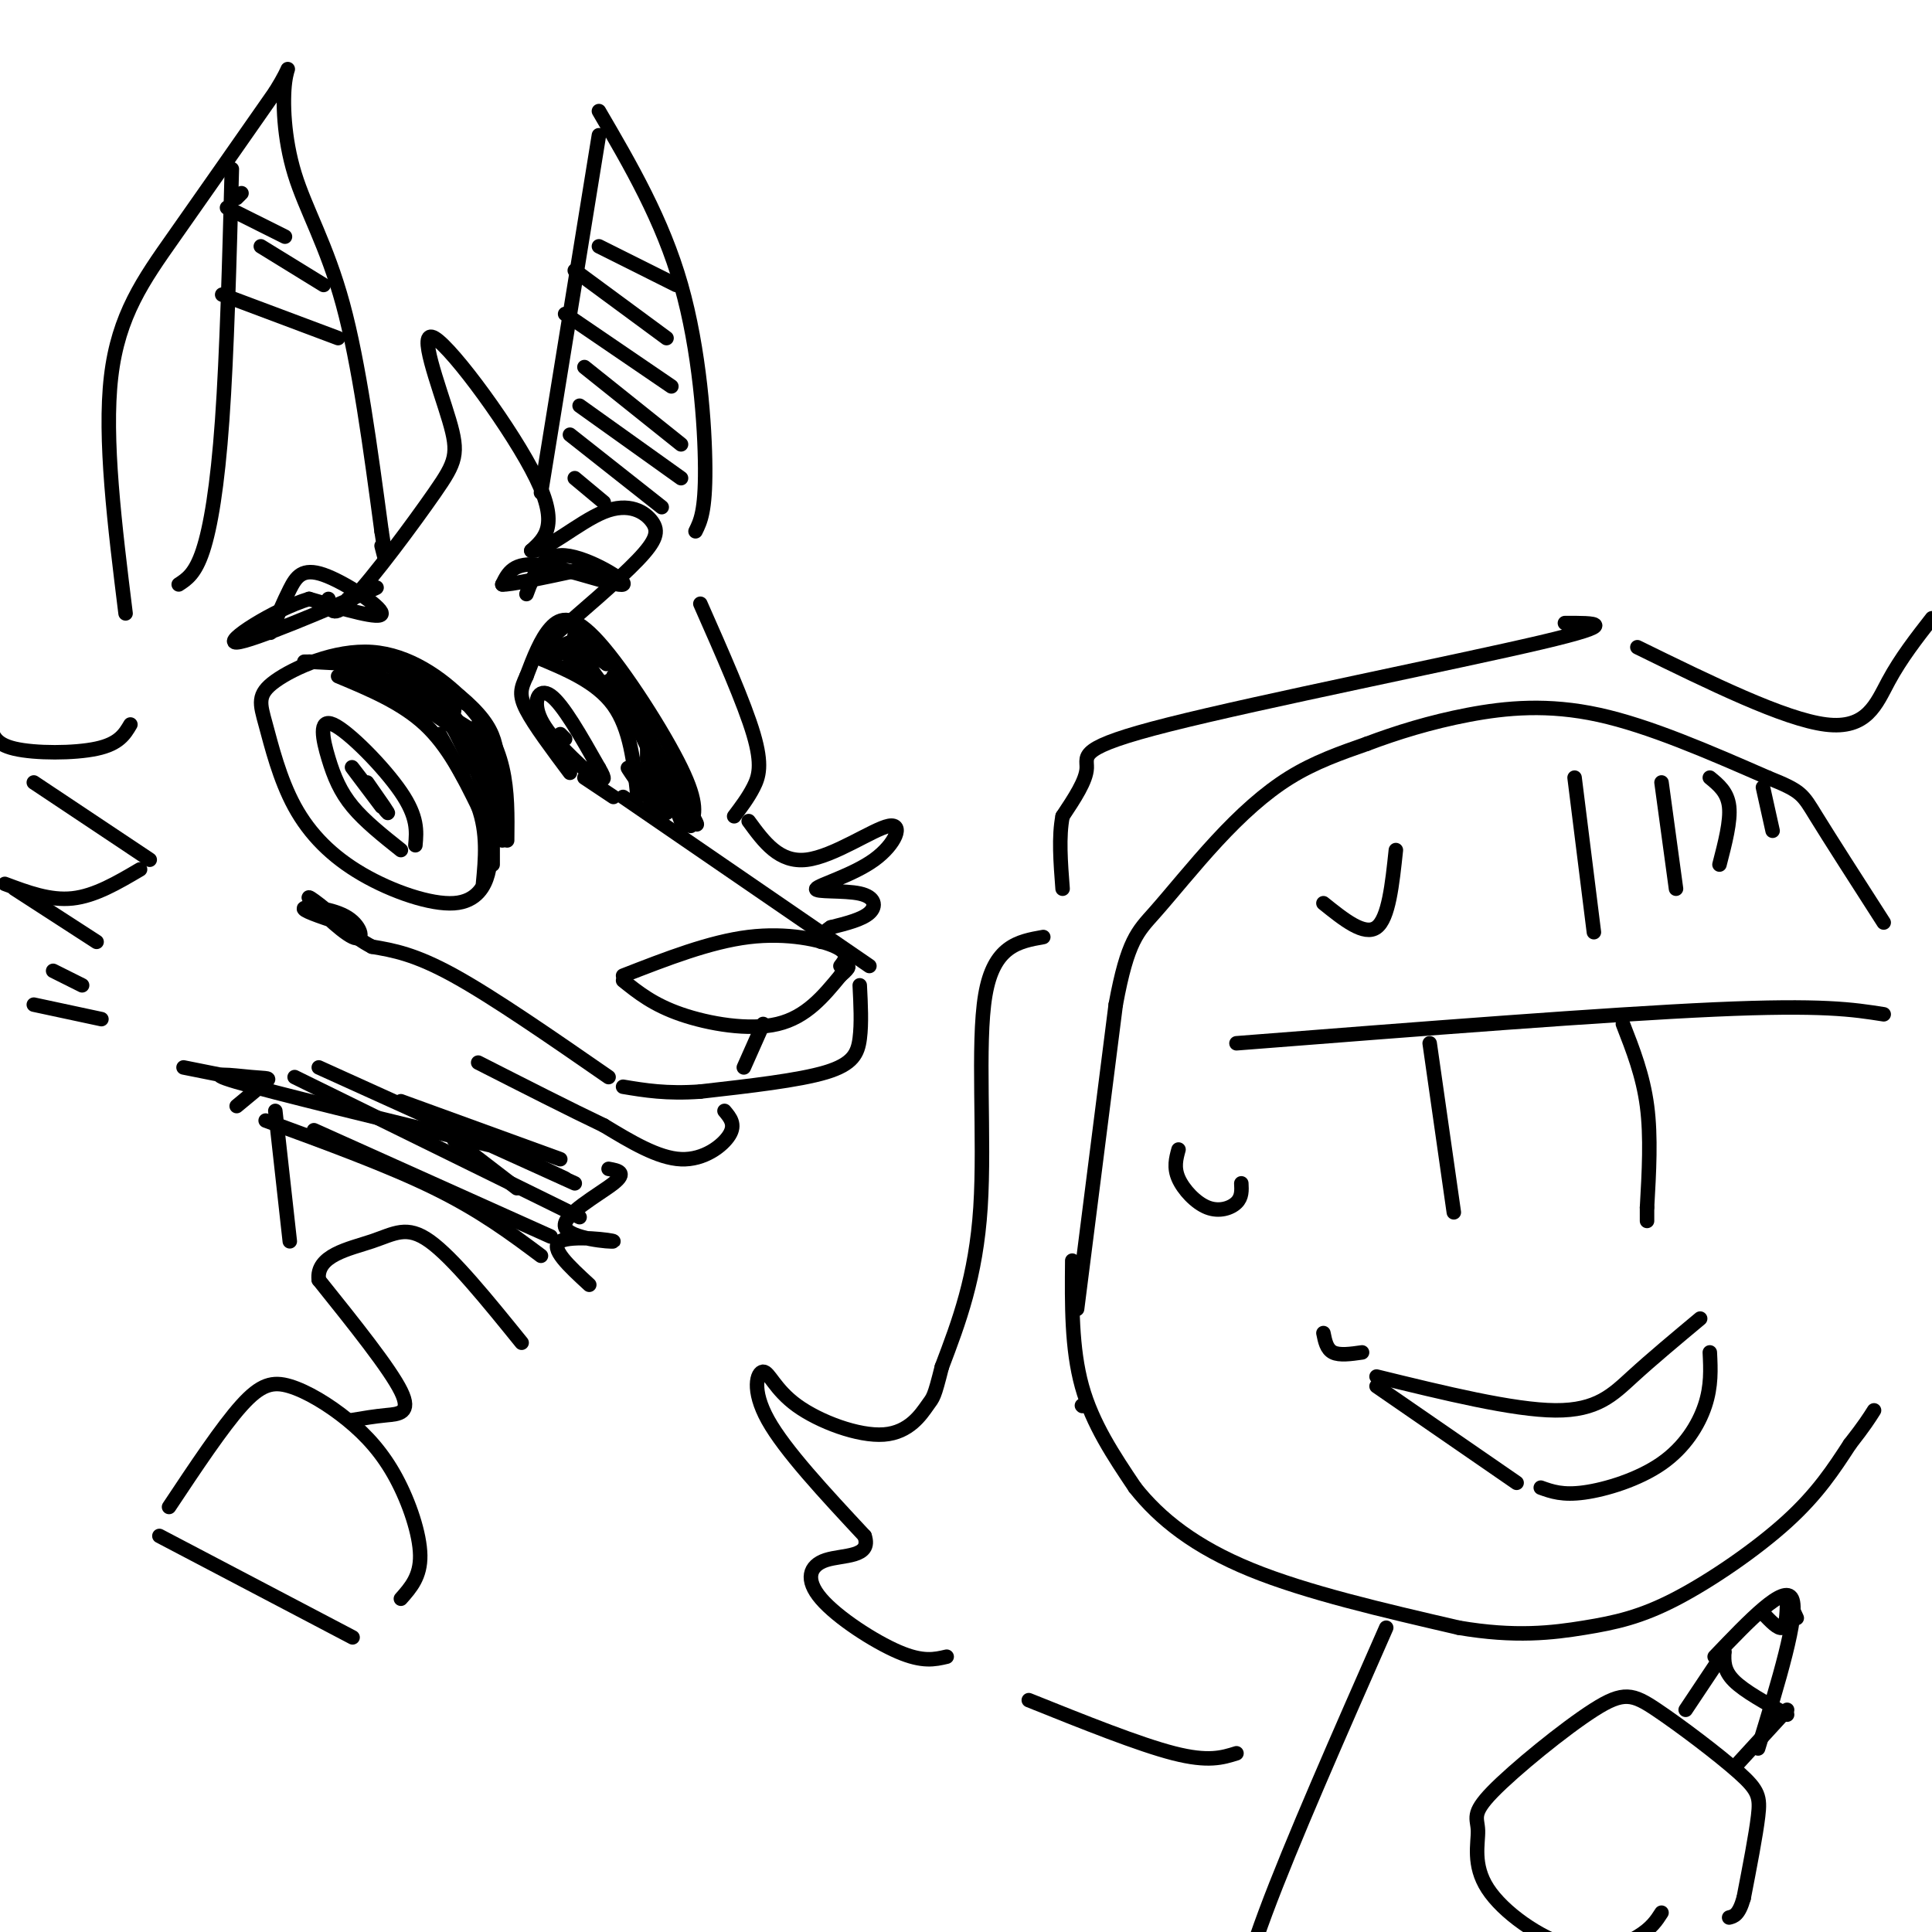 <svg viewBox='0 0 400 400' version='1.1' xmlns='http://www.w3.org/2000/svg' xmlns:xlink='http://www.w3.org/1999/xlink'><g fill='none' stroke='#000000' stroke-width='3' stroke-linecap='round' stroke-linejoin='round'><path d='M68,124c0.349,2.230 0.697,4.460 5,0c4.303,-4.460 12.559,-15.609 17,-22c4.441,-6.391 5.067,-8.022 3,-15c-2.067,-6.978 -6.826,-19.302 -3,-17c3.826,2.302 16.236,19.229 21,29c4.764,9.771 1.882,12.385 -1,15'/><path d='M110,114c2.649,0.461 9.772,-5.887 15,-8c5.228,-2.113 8.561,0.008 10,2c1.439,1.992 0.982,3.855 -3,8c-3.982,4.145 -11.491,10.573 -19,17'/><path d='M26,127c-2.244,-18.133 -4.489,-36.267 -3,-49c1.489,-12.733 6.711,-20.067 13,-29c6.289,-8.933 13.644,-19.467 21,-30'/><path d='M57,19c3.715,-5.965 2.501,-5.877 2,-2c-0.501,3.877 -0.289,11.544 2,19c2.289,7.456 6.654,14.702 10,27c3.346,12.298 5.673,29.649 8,47'/><path d='M79,110c1.333,8.333 0.667,5.667 0,3'/><path d='M37,121c1.711,-1.111 3.422,-2.222 5,-7c1.578,-4.778 3.022,-13.222 4,-27c0.978,-13.778 1.489,-32.889 2,-52'/><path d='M112,102c0.000,0.000 12.000,-74.000 12,-74'/><path d='M124,23c6.578,11.267 13.156,22.533 17,36c3.844,13.467 4.956,29.133 5,38c0.044,8.867 -0.978,10.933 -2,13'/><path d='M145,125c4.556,10.311 9.111,20.622 11,27c1.889,6.378 1.111,8.822 0,11c-1.111,2.178 -2.556,4.089 -4,6'/><path d='M129,165c0.000,0.000 51.000,35.000 51,35'/><path d='M178,204c0.200,3.956 0.400,7.911 0,11c-0.400,3.089 -1.400,5.311 -7,7c-5.600,1.689 -15.800,2.844 -26,4'/><path d='M145,226c-7.000,0.500 -11.500,-0.250 -16,-1'/><path d='M129,202c9.000,-3.511 18.000,-7.022 26,-8c8.000,-0.978 15.000,0.578 18,2c3.000,1.422 2.000,2.711 1,4'/><path d='M129,203c3.133,2.511 6.267,5.022 12,7c5.733,1.978 14.067,3.422 20,2c5.933,-1.422 9.467,-5.711 13,-10'/><path d='M174,202c2.333,-2.000 1.667,-2.000 1,-2'/><path d='M158,212c0.000,0.000 -4.000,9.000 -4,9'/><path d='M126,223c-11.917,-8.250 -23.833,-16.500 -32,-21c-8.167,-4.500 -12.583,-5.250 -17,-6'/><path d='M77,196c-4.167,-2.167 -6.083,-4.583 -8,-7'/><path d='M70,191c-3.863,-1.300 -7.726,-2.600 -7,-3c0.726,-0.400 6.040,0.099 9,2c2.960,1.901 3.566,5.204 1,4c-2.566,-1.204 -8.305,-6.915 -9,-8c-0.695,-1.085 3.652,2.458 8,6'/><path d='M101,176c0.318,1.333 0.636,2.665 0,5c-0.636,2.335 -2.227,5.672 -7,6c-4.773,0.328 -12.727,-2.355 -19,-6c-6.273,-3.645 -10.865,-8.253 -14,-14c-3.135,-5.747 -4.812,-12.635 -6,-17c-1.188,-4.365 -1.887,-6.208 2,-9c3.887,-2.792 12.362,-6.532 20,-6c7.638,0.532 14.441,5.335 19,10c4.559,4.665 6.874,9.190 8,14c1.126,4.810 1.063,9.905 1,15'/><path d='M143,171c0.810,-2.280 1.619,-4.560 -2,-12c-3.619,-7.440 -11.667,-20.042 -17,-26c-5.333,-5.958 -7.952,-5.274 -10,-3c-2.048,2.274 -3.524,6.137 -5,10'/><path d='M109,140c-1.178,2.533 -1.622,3.867 0,7c1.622,3.133 5.311,8.067 9,13'/><path d='M111,136c6.250,2.583 12.500,5.167 16,10c3.500,4.833 4.250,11.917 5,19'/><path d='M118,138c4.482,3.506 8.964,7.012 8,6c-0.964,-1.012 -7.375,-6.542 -8,-7c-0.625,-0.458 4.536,4.155 6,5c1.464,0.845 -0.768,-2.077 -3,-5'/><path d='M121,137c0.667,0.667 3.833,4.833 7,9'/><path d='M127,140c0.000,0.000 12.000,25.000 12,25'/><path d='M133,149c3.417,9.000 6.833,18.000 8,21c1.167,3.000 0.083,0.000 -1,-3'/><path d='M134,157c2.262,5.976 4.524,11.952 3,11c-1.524,-0.952 -6.833,-8.833 -7,-9c-0.167,-0.167 4.810,7.381 7,9c2.190,1.619 1.595,-2.690 1,-7'/><path d='M136,158c4.750,7.500 9.500,15.000 8,12c-1.500,-3.000 -9.250,-16.500 -17,-30'/><path d='M126,141c0.911,2.711 1.822,5.422 0,3c-1.822,-2.422 -6.378,-9.978 -7,-12c-0.622,-2.022 2.689,1.489 6,5'/><path d='M125,137c1.000,0.833 0.500,0.417 0,0'/><path d='M70,140c6.583,2.750 13.167,5.500 18,10c4.833,4.500 7.917,10.750 11,17'/><path d='M99,167c2.000,5.500 1.500,10.750 1,16'/><path d='M104,174c-3.083,-8.833 -6.167,-17.667 -10,-23c-3.833,-5.333 -8.417,-7.167 -13,-9'/><path d='M81,142c-4.600,-2.067 -9.600,-2.733 -9,-2c0.600,0.733 6.800,2.867 13,5'/><path d='M77,139c0.000,0.000 16.000,11.000 16,11'/><path d='M88,145c-4.292,-4.208 -8.583,-8.417 -5,-5c3.583,3.417 15.042,14.458 17,16c1.958,1.542 -5.583,-6.417 -8,-9c-2.417,-2.583 0.292,0.208 3,3'/><path d='M95,150c1.622,1.933 4.178,5.267 4,5c-0.178,-0.267 -3.089,-4.133 -6,-8'/><path d='M76,136c0.000,0.000 0.100,0.100 0.1,0.1'/><path d='M76,136c4.333,0.867 8.667,1.733 13,4c4.333,2.267 8.667,5.933 11,9c2.333,3.067 2.667,5.533 3,8'/><path d='M99,150c0.000,0.000 5.000,17.000 5,17'/><path d='M100,158c0.000,0.000 4.000,9.000 4,9'/><path d='M83,176c-3.737,-2.978 -7.474,-5.955 -10,-9c-2.526,-3.045 -3.842,-6.156 -5,-10c-1.158,-3.844 -2.158,-8.419 1,-7c3.158,1.419 10.474,8.834 14,14c3.526,5.166 3.263,8.083 3,11'/><path d='M76,162c2.600,3.711 5.200,7.422 4,6c-1.200,-1.422 -6.200,-7.978 -7,-9c-0.800,-1.022 2.600,3.489 6,8'/><path d='M124,162c-5.067,-4.600 -10.133,-9.200 -12,-13c-1.867,-3.800 -0.533,-6.800 2,-5c2.533,1.800 6.267,8.400 10,15'/><path d='M124,159c1.667,2.833 0.833,2.417 0,2'/><path d='M116,152c0.000,0.000 1.000,1.000 1,1'/><path d='M121,161c0.000,0.000 6.000,4.000 6,4'/><path d='M72,136c0.000,0.000 -1.000,1.000 -1,1'/><path d='M71,137c0.000,0.000 -8.000,0.000 -8,0'/><path d='M64,137c0.000,0.000 19.000,1.000 19,1'/><path d='M72,138c0.000,0.000 17.000,6.000 17,6'/><path d='M83,142c0.000,0.000 16.000,10.000 16,10'/><path d='M93,149c0.000,0.000 5.000,10.000 5,10'/><path d='M91,152c0.000,0.000 5.000,9.000 5,9'/><path d='M103,168c0.000,0.000 0.000,4.000 0,4'/><path d='M102,172c0.000,0.000 -1.000,6.000 -1,6'/><path d='M102,173c0.000,0.000 0.000,6.000 0,6'/><path d='M85,140c-0.214,1.143 -0.429,2.286 2,4c2.429,1.714 7.500,4.000 7,3c-0.500,-1.000 -6.571,-5.286 -7,-6c-0.429,-0.714 4.786,2.143 10,5'/><path d='M121,135c-3.250,0.167 -6.500,0.333 -7,0c-0.500,-0.333 1.750,-1.167 4,-2'/><path d='M118,133c1.000,0.167 1.500,1.583 2,3'/><path d='M134,154c0.000,0.000 0.000,7.000 0,7'/><path d='M133,160c0.000,0.000 2.000,7.000 2,7'/><path d='M119,99c0.000,0.000 6.000,5.000 6,5'/><path d='M118,90c0.000,0.000 19.000,15.000 19,15'/><path d='M120,84c0.000,0.000 21.000,15.000 21,15'/><path d='M121,76c0.000,0.000 20.000,16.000 20,16'/><path d='M117,65c0.000,0.000 22.000,15.000 22,15'/><path d='M119,56c0.000,0.000 19.000,14.000 19,14'/><path d='M124,51c0.000,0.000 16.000,8.000 16,8'/><path d='M27,150c-1.178,2.000 -2.356,4.000 -7,5c-4.644,1.000 -12.756,1.000 -17,0c-4.244,-1.000 -4.622,-3.000 -5,-5'/><path d='M7,162c0.000,0.000 24.000,16.000 24,16'/><path d='M29,180c-4.667,2.750 -9.333,5.500 -14,6c-4.667,0.500 -9.333,-1.250 -14,-3'/><path d='M3,184c0.000,0.000 17.000,11.000 17,11'/><path d='M11,201c0.000,0.000 6.000,3.000 6,3'/><path d='M7,208c0.000,0.000 14.000,3.000 14,3'/><path d='M150,230c1.178,1.400 2.356,2.800 1,5c-1.356,2.200 -5.244,5.200 -10,5c-4.756,-0.200 -10.378,-3.600 -16,-7'/><path d='M125,233c-7.000,-3.333 -16.500,-8.167 -26,-13'/><path d='M38,221c0.000,0.000 10.000,2.000 10,2'/><path d='M126,242c1.955,0.354 3.911,0.708 1,3c-2.911,2.292 -10.687,6.522 -10,9c0.687,2.478 9.839,3.206 10,3c0.161,-0.206 -8.668,-1.344 -11,0c-2.332,1.344 1.834,5.172 6,9'/><path d='M155,170c3.171,4.338 6.341,8.676 12,8c5.659,-0.676 13.806,-6.365 17,-7c3.194,-0.635 1.436,3.783 -3,7c-4.436,3.217 -11.550,5.233 -12,6c-0.450,0.767 5.763,0.283 9,1c3.237,0.717 3.496,2.633 2,4c-1.496,1.367 -4.748,2.183 -8,3'/><path d='M172,192c-1.667,1.000 -1.833,2.000 -2,3'/><path d='M56,131c1.345,-3.208 2.690,-6.417 4,-9c1.310,-2.583 2.583,-4.542 7,-3c4.417,1.542 11.976,6.583 12,8c0.024,1.417 -7.488,-0.792 -15,-3'/><path d='M64,124c-7.298,2.179 -18.042,9.125 -15,9c3.042,-0.125 19.869,-7.321 26,-10c6.131,-2.679 1.565,-0.839 -3,1'/><path d='M109,123c1.565,-4.202 3.131,-8.405 8,-8c4.869,0.405 13.042,5.417 12,6c-1.042,0.583 -11.298,-3.262 -17,-4c-5.702,-0.738 -6.851,1.631 -8,4'/><path d='M104,121c1.333,0.167 8.667,-1.417 16,-3'/><path d='M46,61c0.000,0.000 24.000,9.000 24,9'/><path d='M54,51c0.000,0.000 13.000,8.000 13,8'/><path d='M47,43c0.000,0.000 12.000,6.000 12,6'/><path d='M50,40c0.000,0.000 -1.000,1.000 -1,1'/><path d='M57,230c0.000,0.000 3.000,27.000 3,27'/><path d='M61,223c0.000,0.000 59.000,29.000 59,29'/><path d='M66,221c0.000,0.000 53.000,24.000 53,24'/><path d='M83,228c0.000,0.000 33.000,12.000 33,12'/><path d='M96,234c0.000,0.000 21.000,10.000 21,10'/><path d='M101,237c-22.190,-5.381 -44.381,-10.762 -52,-13c-7.619,-2.238 -0.667,-1.333 3,-1c3.667,0.333 4.048,0.095 3,1c-1.048,0.905 -3.524,2.952 -6,5'/><path d='M223,271c0.000,0.000 8.000,-63.000 8,-63'/><path d='M231,208c2.450,-13.325 4.574,-15.139 8,-19c3.426,-3.861 8.153,-9.770 13,-15c4.847,-5.230 9.813,-9.780 15,-13c5.187,-3.220 10.593,-5.110 16,-7'/><path d='M283,154c6.036,-2.286 13.125,-4.500 21,-6c7.875,-1.500 16.536,-2.286 27,0c10.464,2.286 22.732,7.643 35,13'/><path d='M366,161c7.044,2.822 7.156,3.378 10,8c2.844,4.622 8.422,13.311 14,22'/><path d='M256,216c38.333,-3.000 76.667,-6.000 99,-7c22.333,-1.000 28.667,0.000 35,1'/><path d='M296,216c0.000,0.000 5.000,35.000 5,35'/><path d='M336,212c2.083,5.333 4.167,10.667 5,17c0.833,6.333 0.417,13.667 0,21'/><path d='M341,250c0.000,3.833 0.000,2.917 0,2'/><path d='M274,187c4.250,3.417 8.500,6.833 11,5c2.500,-1.833 3.250,-8.917 4,-16'/><path d='M244,238c-0.506,1.851 -1.012,3.702 0,6c1.012,2.298 3.542,5.042 6,6c2.458,0.958 4.845,0.131 6,-1c1.155,-1.131 1.077,-2.565 1,-4'/><path d='M274,276c0.333,1.667 0.667,3.333 2,4c1.333,0.667 3.667,0.333 6,0'/><path d='M285,285c14.156,3.467 28.311,6.933 37,7c8.689,0.067 11.911,-3.267 16,-7c4.089,-3.733 9.044,-7.867 14,-12'/><path d='M339,134c15.222,7.467 30.444,14.933 39,16c8.556,1.067 10.444,-4.267 13,-9c2.556,-4.733 5.778,-8.867 9,-13'/><path d='M324,129c6.119,-0.024 12.238,-0.048 -5,4c-17.238,4.048 -57.833,12.167 -77,17c-19.167,4.833 -16.905,6.381 -17,9c-0.095,2.619 -2.548,6.310 -5,10'/><path d='M220,169c-0.833,4.167 -0.417,9.583 0,15'/><path d='M216,194c-5.133,0.911 -10.267,1.822 -12,12c-1.733,10.178 -0.067,29.622 -1,44c-0.933,14.378 -4.467,23.689 -8,33'/><path d='M195,283c-1.637,6.492 -1.728,6.221 -3,8c-1.272,1.779 -3.725,5.606 -9,6c-5.275,0.394 -13.373,-2.647 -18,-6c-4.627,-3.353 -5.784,-7.018 -7,-7c-1.216,0.018 -2.490,3.719 1,10c3.490,6.281 11.745,15.140 20,24'/><path d='M179,318c1.566,4.533 -4.518,3.864 -8,5c-3.482,1.136 -4.360,4.075 -1,8c3.360,3.925 10.960,8.836 16,11c5.040,2.164 7.520,1.582 10,1'/><path d='M224,291c0.000,0.000 0.100,0.100 0.1,0.1'/><path d='M222,261c-0.083,9.083 -0.167,18.167 2,26c2.167,7.833 6.583,14.417 11,21'/><path d='M235,308c5.133,6.511 12.467,12.289 24,17c11.533,4.711 27.267,8.356 43,12'/><path d='M302,337c11.715,2.016 19.501,1.056 26,0c6.499,-1.056 11.711,-2.207 19,-6c7.289,-3.793 16.654,-10.226 23,-16c6.346,-5.774 9.673,-10.887 13,-16'/><path d='M383,299c3.000,-3.833 4.000,-5.417 5,-7'/><path d='M285,287c0.000,0.000 29.000,20.000 29,20'/><path d='M354,280c0.173,3.476 0.345,6.952 -1,11c-1.345,4.048 -4.208,8.667 -9,12c-4.792,3.333 -11.512,5.381 -16,6c-4.488,0.619 -6.744,-0.190 -9,-1'/><path d='M326,161c0.000,0.000 4.000,32.000 4,32'/><path d='M344,162c0.000,0.000 3.000,22.000 3,22'/><path d='M354,161c1.833,1.500 3.667,3.000 4,6c0.333,3.000 -0.833,7.500 -2,12'/><path d='M365,163c0.000,0.000 2.000,9.000 2,9'/><path d='M35,312c5.503,-8.277 11.005,-16.555 15,-21c3.995,-4.445 6.482,-5.059 10,-4c3.518,1.059 8.067,3.789 12,7c3.933,3.211 7.251,6.903 10,12c2.749,5.097 4.928,11.599 5,16c0.072,4.401 -1.964,6.700 -4,9'/><path d='M33,318c0.000,0.000 40.000,21.000 40,21'/><path d='M73,294c2.244,-0.378 4.489,-0.756 7,-1c2.511,-0.244 5.289,-0.356 3,-5c-2.289,-4.644 -9.644,-13.822 -17,-23'/><path d='M66,265c-0.631,-5.119 6.292,-6.417 11,-8c4.708,-1.583 7.202,-3.452 12,0c4.798,3.452 11.899,12.226 19,21'/><path d='M55,232c12.750,4.667 25.500,9.333 35,14c9.500,4.667 15.750,9.333 22,14'/><path d='M65,234c0.000,0.000 49.000,22.000 49,22'/><path d='M94,236c0.000,0.000 13.000,10.000 13,10'/><path d='M287,337c-9.833,22.333 -19.667,44.667 -25,59c-5.333,14.333 -6.167,20.667 -7,27'/><path d='M344,396c-1.032,1.612 -2.063,3.224 -5,5c-2.937,1.776 -7.778,3.715 -14,2c-6.222,-1.715 -13.825,-7.083 -17,-12c-3.175,-4.917 -1.923,-9.383 -2,-12c-0.077,-2.617 -1.482,-3.385 3,-8c4.482,-4.615 14.853,-13.076 21,-17c6.147,-3.924 8.070,-3.309 13,0c4.930,3.309 12.866,9.314 17,13c4.134,3.686 4.467,5.053 4,9c-0.467,3.947 -1.733,10.473 -3,17'/><path d='M361,393c-1.000,3.500 -2.000,3.750 -3,4'/><path d='M349,354c0.000,0.000 8.000,-12.000 8,-12'/><path d='M357,342c-0.083,1.917 -0.167,3.833 2,6c2.167,2.167 6.583,4.583 11,7'/><path d='M370,354c0.000,0.000 -11.000,12.000 -11,12'/><path d='M355,343c7.250,-7.583 14.500,-15.167 16,-12c1.500,3.167 -2.750,17.083 -7,31'/><path d='M365,334c1.583,1.667 3.167,3.333 4,3c0.833,-0.333 0.917,-2.667 1,-5'/><path d='M370,332c0.500,-0.333 1.250,1.333 2,3'/><path d='M213,352c11.417,4.583 22.833,9.167 30,11c7.167,1.833 10.083,0.917 13,0'/></g>
</svg>